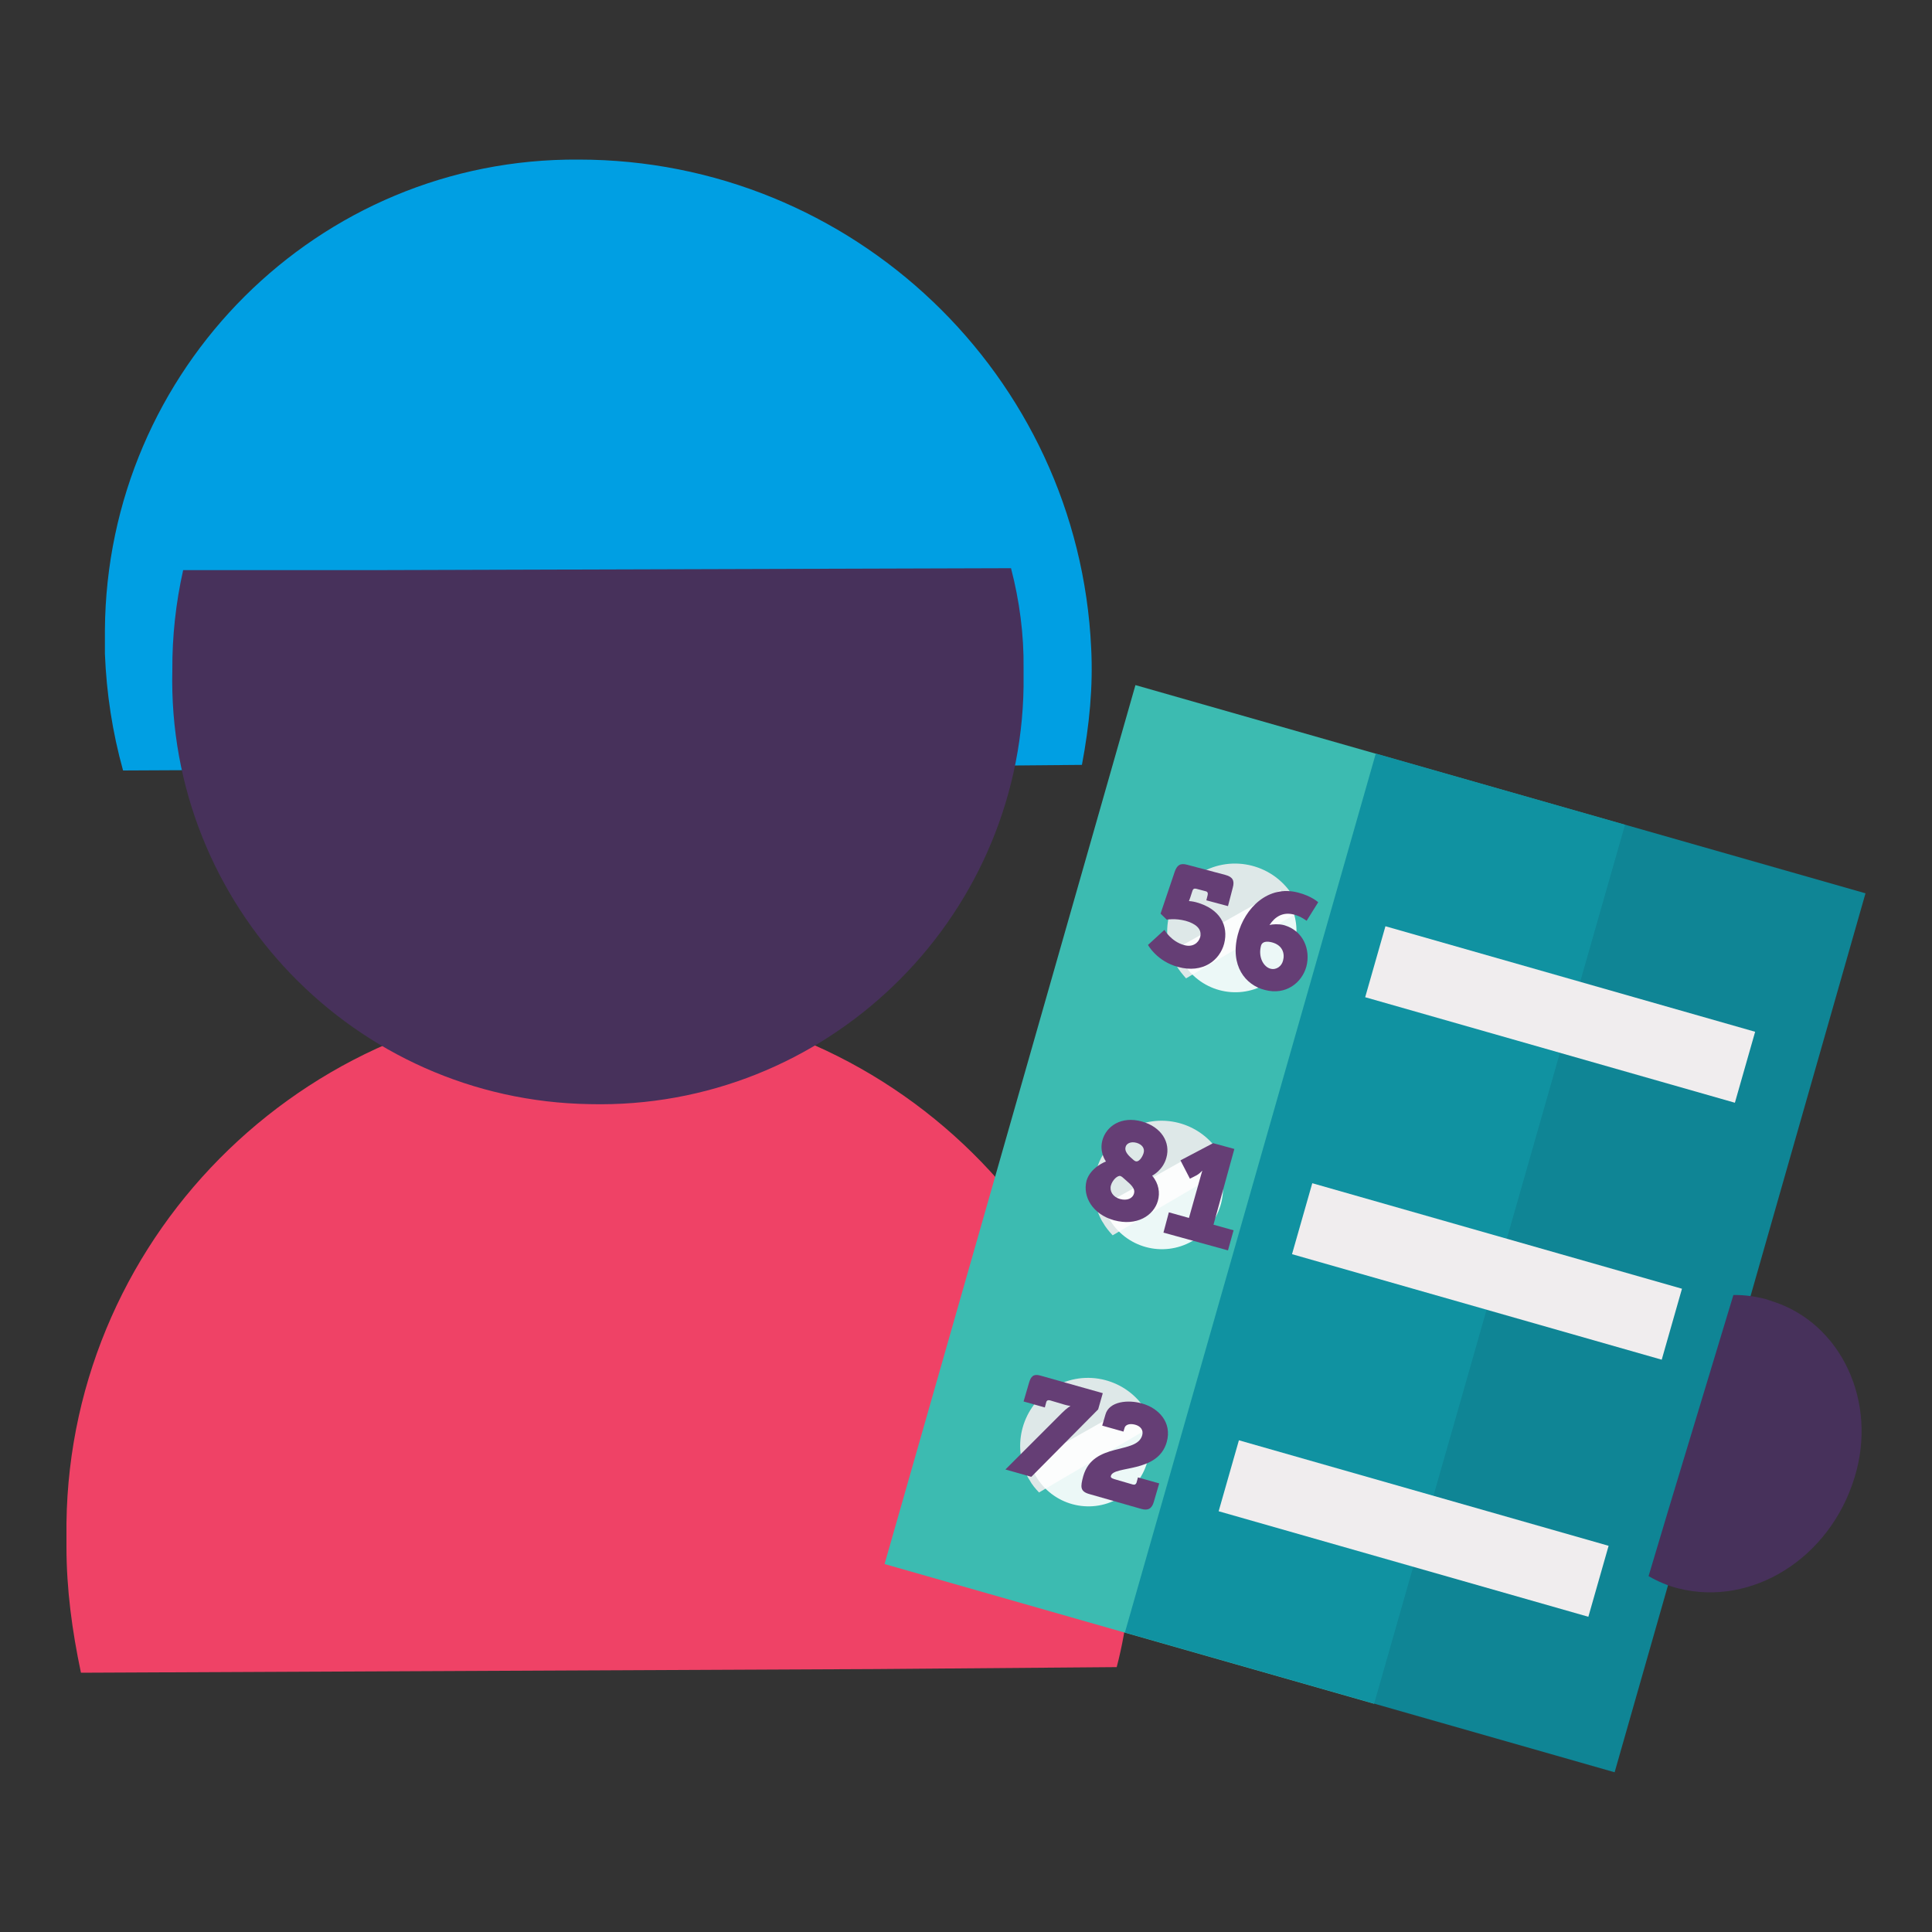 <?xml version="1.0" encoding="UTF-8"?>
<svg id="Layer_2" data-name="Layer 2" xmlns="http://www.w3.org/2000/svg" viewBox="0 0 1000 1000">
  <rect x="0" y="0" width="1000" height="1000" fill="#333333" stroke="none"/>
  <defs>
    <style>
      .cls-1 {
        fill: #653e75;
      }

      .cls-1, .cls-2, .cls-3, .cls-4, .cls-5, .cls-6, .cls-7, .cls-8, .cls-9 {
        stroke-width: 0px;
      }

      .cls-2 {
        fill: #0c8ea0;
      }

      .cls-2, .cls-4, .cls-5 {
        isolation: isolate;
        opacity: .9;
      }

      .cls-3 {
        fill: #3cbbb1;
      }

      .cls-4, .cls-7 {
        fill: #f0edee;
      }

      .cls-5 {
        fill: #fff;
      }

      .cls-6 {
        fill: #ef4266;
      }

      .cls-8 {
        fill: #009fe3;
      }

      .cls-9 {
        fill: #47315b;
      }
    </style>
  </defs>
  <path class="cls-6" d="M585.5,798c2.9-151.9-118.9-278.4-270.8-280.2-151.8-3-278.4,118.8-280.3,270.6v12.3c0,21.7,2.9,43.4,7.5,65.1l411.5-1.9,124.6-1c5.7-21.6,7.5-43.2,7.5-64.9h0Z"/>
  <path class="cls-8" d="M564.8,335.6c-6.5-141.5-123.7-253-265.3-253-134.9-1-244.3,108.6-245.2,243.5v12.3c.8,20.4,3.9,40.7,9.4,60.4l381.2-1.9,115.1-1c3.9-20.7,5.8-40.5,4.8-60.3h0Z"/>
  <path class="cls-9" d="M89.2,346.8c-2.9,121.8,94.4,222.8,216.1,224.7,121.7,2.9,222.7-94.4,224.5-216.1v-9.5c.2-17.5-2.1-34.9-6.5-51.8l-329.4,1h-99.1c-3.8,16.9-5.7,34.3-5.6,51.7h0Z"/>
  <rect class="cls-3" x="412.93" y="486.51" width="473.11" height="263.5" transform="translate(-123.31 1073.09) rotate(-74.07)"/>
  <rect class="cls-2" x="537.39" y="521.91" width="473.11" height="263.6" transform="translate(-67.11 1218.48) rotate(-74.07)"/>
  <path class="cls-4" d="M669.5,464.2c-10-16.7-31.5-22.2-48.2-12.3-16,9.6-21.8,30-13.2,46.5.3.5.5.9.8,1.3,1.3,2.5,3.2,4.6,5,6.7l45.2-26.6,13.6-8c-.7-2.6-1.8-5.1-3.2-7.6h0Z"/>
  <path class="cls-5" d="M612,497.7c8.7,15.1,27.9,20.4,43.1,11.7,14.5-8.3,20.1-26.5,12.7-41.4l-.7-1.2c-1.2-2.2-2.8-4.2-4.4-6.1l-41,23.1-12.5,7c.6,2.3,1.7,4.6,2.8,6.9h0Z"/>
  <path class="cls-4" d="M631.5,597.3c-10-16.7-31.5-22.2-48.2-12.3-16,9.6-21.8,30-13.2,46.5.3.5.5.9.8,1.3,1.3,2.4,3.2,4.6,5,6.6l45.2-26.5,13.6-8c-.7-2.6-1.8-5.2-3.2-7.6h0Z"/>
  <path class="cls-5" d="M574,630.7c8.7,15.1,27.9,20.4,43.1,11.7,14.5-8.3,20.1-26.5,12.7-41.4l-.7-1.2c-1.2-2.2-2.8-4.2-4.4-6.1l-41.1,23.1-12.5,7c.7,2.4,1.7,4.7,2.9,6.9Z"/>
  <path class="cls-4" d="M593.4,730.4c-10-16.7-31.5-22.2-48.2-12.3-16,9.6-21.8,30-13.2,46.5.3.5.5.9.8,1.3,1.3,2.5,3.1,4.6,5,6.6l45.2-26.5,13.6-8c-.6-2.5-1.6-5.2-3.2-7.6h0Z"/>
  <path class="cls-5" d="M536,763.8c8.7,15.1,27.9,20.4,43.1,11.7,14.5-8.3,20.1-26.5,12.7-41.4l-.7-1.2c-1.2-2.2-2.8-4.2-4.4-6.1l-41.1,23.2-12.5,7c.8,2.3,1.8,4.6,2.9,6.8h0Z"/>
  <rect class="cls-7" x="788.46" y="425.63" width="38.2" height="199" transform="translate(80.93 1157.52) rotate(-74.07)"/>
  <rect class="cls-7" x="750.59" y="558.63" width="38.2" height="199" transform="translate(-74.44 1217.6) rotate(-74.07)"/>
  <rect class="cls-7" x="712.61" y="691.69" width="38.2" height="199" transform="translate(-229.94 1277.62) rotate(-74.07)"/>
  <path class="cls-9" d="M868.9,822.2c38.1,9.5,78.1-15.7,90.9-57.1,12.4-39.5-6.9-80.4-42.6-91.6l-.2-.1c-1-.3-2-.6-3-1-5.6-1.4-11.1-2.2-16.8-2.1l-33.8,111.7-10.1,33.8c5,2.9,10.3,5.1,15.6,6.4h0Z"/>
  <g>
    <path class="cls-1" d="M602.7,481.3s3.5,6.1,10.3,7.9c4.3,1.2,7.3-1.1,8.2-4.1,1.2-4.6-2.9-7.2-7.6-8.5-5.3-1.4-9.7-.6-9.7-.6l-3.2-3.1,7.3-21.6c1.2-3.5,2.9-4.7,6.5-3.7l19.9,5.3c3.6,1,4.7,2.9,3.7,6.5l-2.5,9.6-11.2-3,.7-2.8c.2-1-.1-1.7-1.1-1.9l-4.9-1.3c-1-.2-1.6.1-1.9,1.1l-1.1,3.4c-.4,1-.7,1.9-.7,1.9h.1s1.8.1,3.6.6c12.5,3.4,16.9,12.2,14.5,21.5-2.3,8.5-10.9,15.5-23.8,12-11-2.9-15.6-11.4-15.6-11.4l8.5-7.8h0Z"/>
    <path class="cls-1" d="M640.7,483.7c3.6-13.7,15.7-25.8,31.2-21.7,7,1.8,10.4,5,10.4,5l-6,9.6s-2.9-2.3-6.5-3.2c-5.8-1.6-10,1.2-12.7,5.4h.1c1.4-.5,4.8-.6,7.2,0,10.3,2.8,14,12.8,11.8,21.4-2.3,8.5-10.7,15.1-21.5,12.2-10.1-2.5-18.2-12.6-14-28.7h0ZM657.6,501.4c3,.8,5.8-1.3,6.5-4.2,1-3.6-.2-7.9-5.6-9.4-2.6-.7-5.2-.6-5.8,1.7-1.6,6,1.4,11,4.9,11.9h0Z"/>
  </g>
  <g>
    <path class="cls-1" d="M549.6,731.4c2.8-2.8,4.4-3.6,4.4-3.6v-.1s-.7,0-3.2-.7l-7.4-2.2c-1-.2-1.7.1-1.9,1.1l-.7,2.6-11-3.1,2.8-9.6c1-3.5,2.4-4.8,5.9-3.8l32.3,9.1-2.4,8.4-34.6,34.9-13.4-3.8,29.2-29.2h0Z"/>
    <path class="cls-1" d="M591.2,742.9c.8-2.8-1-4.8-3.7-5.5-3.1-.8-5,.2-5.4,1.6l-.6,2-11-3.1,1.7-5.8c1.9-6.8,11.8-7.8,19.1-5.6,8.2,2.3,15.5,9.6,12.6,19.9-4.6,16.3-27.4,12-28.9,17.5-.2.8.2,1.2,1.8,1.7l9.6,2.8c1,.2,1.7-.1,1.9-1.1l.7-2.6,11,3.1-2.8,9.6c-1,3.5-3,4.6-6.5,3.6l-26.6-7.6c-5.2-1.4-4.9-3.8-3.4-9.4,5.2-17.9,27.7-11,30.5-21.1h0Z"/>
  </g>
  <g>
    <path class="cls-1" d="M572.4,601.2v-.1s-3.5-4.6-1.8-10.9c2-7.3,9.8-12.7,20.5-9.7,10,2.8,14.9,10.8,12.6,18.8-1.8,6.5-7.3,9.2-7.3,9.2v.1c3.4,4,4.1,8.8,2.9,13-2.2,7.6-10.9,13.2-22.7,10-10.8-3-16.4-12-14.2-20.5,2.1-7,10-9.9,10-9.9h0ZM579.7,620.6c3.6,1,6.6-.2,7.3-3,.6-2.2-1.3-4.2-4-6.5-1.8-1.6-2.4-2.2-3.1-2.4-1.4-.4-4.1,2-4.9,4.9-.8,3,1.1,6,4.7,7h0ZM587.9,601.1c1.4.4,3.2-1.7,4-4.2s-.8-4.6-3.7-5.4c-3-.8-5.2.4-5.6,2.2-.6,2,1,4,3.2,5.9.4.4,1.5,1.4,2.1,1.5h0Z"/>
    <path class="cls-1" d="M605,627.5l10.4,2.9,5.8-20.6c.5-1.9,1.1-3.8,1.1-3.8h-.1s-1,1.2-2.6,2.2l-3.7,1.9-4.9-9.5,16.9-8.9,11,3-10.8,39.2,10.4,2.9-2.9,10.4-33.4-9.2,2.8-10.5h0Z"/>
  </g>
</svg>